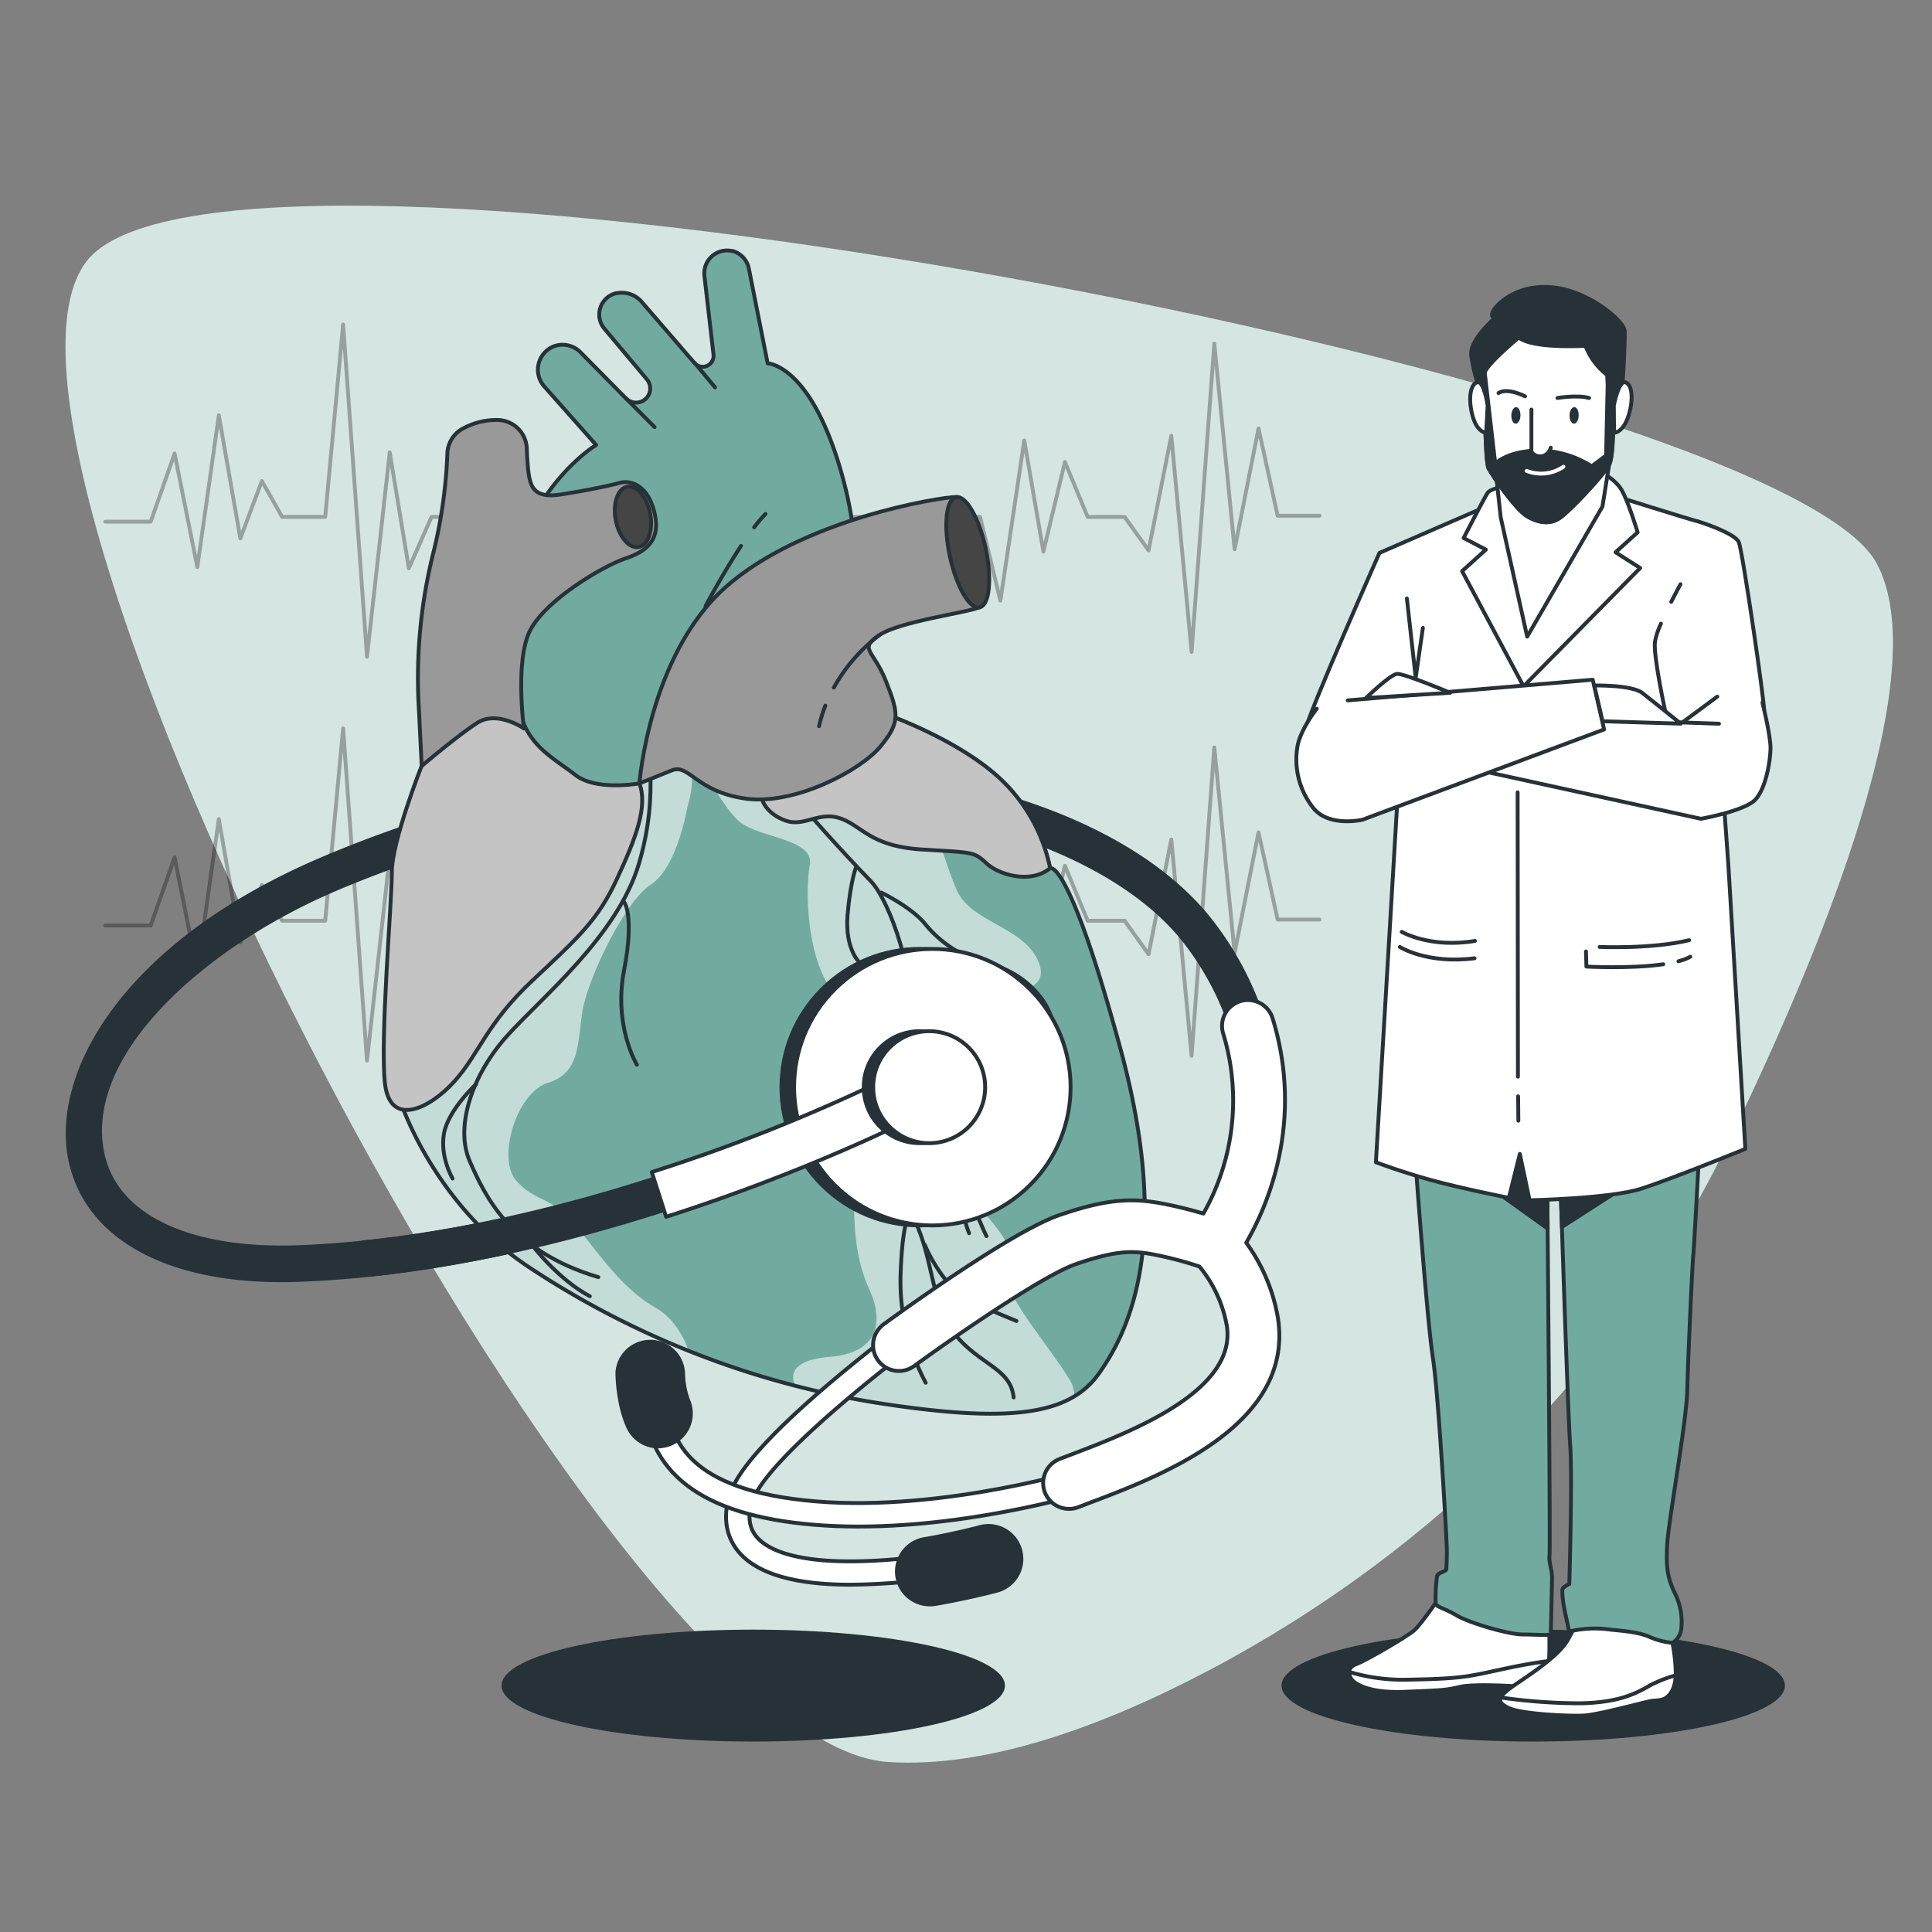 <svg viewBox="0 0 500 500" xmlns="http://www.w3.org/2000/svg"><rect x="0" y="0" width="500" height="500" fill="#808080" stroke="none"/><g id="freepik--background-simple--inject-259"><path style="fill:#71AB9F" d="M312.57,432.43c59.86-31.51,106.93-79.69,134.27-135.88,25.74-52.89,53.93-123,38.79-150.83C459.91,98.36,67.62,23.05,23.86,66s131.78,385.28,206,390C255.32,457.63,284.83,447,312.57,432.43Z"></path><path style="fill:#fff;opacity:0.7" d="M312.57,432.43c59.86-31.51,106.93-79.69,134.27-135.88,25.74-52.89,53.93-123,38.79-150.83C459.91,98.36,67.62,23.05,23.86,66s131.78,385.28,206,390C255.32,457.63,284.83,447,312.57,432.43Z"></path></g><g id="freepik--Shadows--inject-259"><ellipse style="fill:#263238" ry="14.48" rx="65.14" cy="436.23" cx="396.8"></ellipse><ellipse style="fill:#263238" ry="14.48" rx="65.14" cy="436.23" cx="194.94"></ellipse></g><g id="freepik--Character--inject-259"><path style="fill:#fff;stroke:#263238;stroke-linecap:round;stroke-linejoin:round" d="M373.22,412.41s-5.28,7.84-7.23,9.53-12.5,7.83-14.86,8.68-2.18,2.33-1.57,3.6,4.17,4,13.95,3.6,10.64-.42,14.27-1.26,13.83-.21,13.83-.21,6.8-.22,8.33-1.91.94-13.77.94-13.77Z"></path><path style="fill:#fff;stroke:#263238;stroke-linecap:round;stroke-linejoin:round" d="M400.88,429.86c-2.32.28-5.81.8-10.66,1.83-10,2.11-11.11,2.75-25.57,3a48.61,48.61,0,0,1-15.47-2,3.23,3.23,0,0,0,.38,1.55c.61,1.27,4.17,4,13.95,3.6s10.64-.42,14.27-1.27,13.83-.2,13.83-.2,6.8-.22,8.33-1.91C400.47,433.85,400.74,432,400.88,429.86Z"></path><path style="fill:#fff;stroke:#263238;stroke-linecap:round;stroke-linejoin:round" d="M409.05,416.86a36.52,36.52,0,0,1-3.36,7.63c-2.43,4.23-9.77,8.89-14.08,11.86s-4.14,4.23-1,5.71,15.26,2.12,19.3,1.91,16-3.6,17.73-3.81,3.82.22,5.38-3.17-.2-11.87-.2-11.87-10-7.83-14-8.68S411.23,414.53,409.05,416.86Z"></path><path style="fill:#fff;stroke:#263238;stroke-linecap:round;stroke-linejoin:round" d="M433,437a9.06,9.06,0,0,0,.63-3.41,33.6,33.6,0,0,0-6.56,2.56c-3.66,2.12-8,4.45-18,4.66a144.69,144.69,0,0,1-20.69-1.5c-.49,1.1.32,1.9,2.17,2.76,3.15,1.49,15.26,2.12,19.3,1.91s16-3.6,17.73-3.81S431.48,440.38,433,437Z"></path><path style="fill:#71AB9F;stroke:#263238;stroke-linecap:round;stroke-linejoin:round" d="M366.28,300s3,41.38,4.54,51.33,3.62,48,3.6,49a57.56,57.56,0,0,1-.13,5.86c-.21.58-2.17.78-2.39,1.75a42.47,42.47,0,0,0-.35,7c.17,1,2.13,1.17,5.41,3.12S390.37,423,394.1,423s7.24.39,7.25-.2.24-10.93.31-14-.89-3.9-.64-6.44S400.37,300,400.37,300l3.31,1s2.07,65.19,2.68,73-.22,35.93-.22,35.93-1.78.78-1.8,1.56c-.07,3.48,1.14,7.35,1.73,10.76a28.17,28.17,0,0,1,10.63-.51c3.19.34,7,.57,10,1.8a18.72,18.72,0,0,0,6.15,1.62,4.92,4.92,0,0,0,2.23-3.32,16.59,16.59,0,0,0-1.56-9.37c-1.87-3.9-2.4-6.44-2.06-12.68s5-31.64,5.2-40,1.32-32.79,1.57-35.14,1.61-28.3,1.61-28.3L436,291l-69.8,2.53Z"></path><path style="fill:#263238;stroke:#263238;stroke-linecap:round;stroke-linejoin:round" d="M381.26,304.13l19.21,13.79h.06c-.09-10.66-.16-17.92-.16-17.92l3.31,1s.22,6.93.54,16.54h0l22.13-14.2-23.49-11.09-16.73.61Z"></path><path style="fill:#fff;stroke:#263238;stroke-linecap:round;stroke-linejoin:round" d="M384.14,131.3,357,143.09s-18.59,42-19.1,45.68,3.54,5.36,6.73,7.07,17.62,1.08,17.62,1.08l-6.17,103.87s6.19,2.36,13.89,4.51S390.49,310,390.49,310l2.84-11.37,2.53,12s20.89-.42,28.91-3,26.92-10.29,26.92-10.29l-4.4-73.63-1.15-15.87.86-19.09s9.51-2.14,9.57-4.71S451,142.68,450,140.32s-10.22-5.36-11.29-5.58-21.59-6.65-21.59-6.65S393.71,126.59,384.14,131.3Z"></path><path style="fill:#fff;stroke:#263238;stroke-linecap:round;stroke-linejoin:round" d="M389.43,125.73s-3.68.85-4.35,1.71-6.29,11.8-6.29,11.8l5.75,3-6.15,5.57,15.9,29.81L424.47,147l-6.37-4.07,5.71-5.15s-2.8-9.43-4.68-11.79a13.12,13.12,0,0,0-4.23-3.44Z"></path><polygon style="fill:#fff;stroke:#263238;stroke-linecap:round;stroke-linejoin:round" points="387.31 124.01 388.38 133.88 395.23 164.76 414.71 131.09 416.46 120.16 386.97 119.94 387.31 124.01"></polygon><path style="fill:#263238;stroke:#263238;stroke-linecap:round;stroke-linejoin:round" d="M386.74,82.41s-6.37,5.57-6,9.43a42,42,0,0,0,2.18,8.8l.5,6.43,1.51-.43-.63-10.08,7.67-6.22L405.7,91s4,4.07,5.48,5.15,4.88,3.43,4.88,3.43l1.1,8.36,1.73-.43s.54-4.93.78-5.79.95-13.51.79-16.08-8.82-9.87-17.62-11.15-14.06,3-15.83,5.14S386.74,82.41,386.74,82.41Z"></path><path style="fill:#fff;stroke:#263238;stroke-linecap:round;stroke-linejoin:round" d="M393.08,87.34s-8.77,7.29-8.81,9.22-.08,22.73,1,24.66,7.08,10.73,10.06,12.44,6,2.15,8.6.22,11-10.72,12.58-13.72.93-22.31.93-22.31,1,1.29-2.34-1.5a17.32,17.32,0,0,1-4.79-6.86S396.68,90.34,393.08,87.34Z"></path><path style="fill:#fff;stroke:#263238;stroke-linecap:round;stroke-linejoin:round" d="M417.39,97.85s0,.1,0,.26C417.72,98.27,417.39,97.85,417.39,97.85Z"></path><path style="fill:#263238;stroke:#263238;stroke-linecap:round;stroke-linejoin:round" d="M395.28,133.66c3,1.72,6,2.15,8.6.22s11-10.72,12.58-13.72c1.47-2.8,1-19.76.94-22a8.86,8.86,0,0,1-1.47-1l.13,2.5-.41,18.23-3.72,2.78a25.89,25.89,0,0,0-14.12-4.07c-8,.21-10.84,3.43-10.84,3.43l-2.7-23.38c0,1.93-.08,22.73,1,24.66S392.3,132,395.28,133.66Z"></path><path style="fill:#fff;stroke:#263238;stroke-linecap:round;stroke-linejoin:round" d="M396.33,106l0,10.94a2.78,2.78,0,0,0,3,1.07,3,3,0,0,0,2-2.15"></path><path style="fill:#fff;stroke:#263238;stroke-linecap:round;stroke-linejoin:round" d="M417.66,104.93s1.22-6.43,2.93-6,2.28,4.07.89,8.57-3.76,4.51-3.76,4.51Z"></path><path style="fill:#fff;stroke:#263238;stroke-linecap:round;stroke-linejoin:round" d="M385,104.93s-.93-6.44-2.67-6-2.45,4.07-1.26,8.58,3.55,4.5,3.55,4.5Z"></path><path style="fill:none;stroke:#263238;stroke-linecap:round;stroke-linejoin:round" d="M403.07,103s5.18-.86,8.18,0"></path><path style="fill:none;stroke:#263238;stroke-linecap:round;stroke-linejoin:round" d="M394.68,102.57s-4.47-2.36-6.87-.86"></path><path style="fill:#263238" d="M408.56,107.5c0,1.19-.58,2.15-1.23,2.15s-1.16-1-1.14-2.15.58-2.14,1.24-2.14S408.59,106.32,408.56,107.5Z"></path><path style="fill:#263238" d="M393.49,107.5c0,1.18-.57,2.14-1.23,2.14s-1.16-1-1.13-2.14.57-2.14,1.23-2.14S393.52,106.32,393.49,107.5Z"></path><path style="fill:none;stroke:#fff;stroke-linecap:round;stroke-linejoin:round" d="M395.11,121.87a10.3,10.3,0,0,0,9.5-1.07"></path><polyline style="fill:none;stroke:#263238;stroke-linecap:round;stroke-linejoin:round" points="364.1 154.89 366.38 175.39 368.24 162.5"></polyline><path style="fill:none;stroke:#263238;stroke-linecap:round;stroke-linejoin:round" d="M429.85,161.41a20.12,20.12,0,0,0-1.54,4.62c-.48,3.7,2.72,18.34,2.72,18.34"></path><path style="fill:none;stroke:#263238;stroke-linecap:round;stroke-linejoin:round" d="M434.91,151.19s-1.1,2-2.4,4.57"></path><line style="fill:none;stroke:#263238;stroke-linecap:round;stroke-linejoin:round" y2="180.28" x2="444.44" y1="187.28" x1="434.98"></line><path style="fill:#fff;stroke:#263238;stroke-linecap:round;stroke-linejoin:round" d="M444.87,187.3l-38.95-1.37-22.05,13.66,56.34,12.31s11.21-2,14-4.88,3.94-10,4-13.27-2.09-11.91-2.09-11.91"></path><path style="fill:#fff;stroke:#263238;stroke-linecap:round;stroke-linejoin:round" d="M348.8,181.26l63.4-5.35,2.94,12.87-62.51,23.36s-9.09,2.15-13.06-3.43a20.18,20.18,0,0,1-3.73-15.87c1-4.5,4.94-9.43,4.94-9.43"></path><path style="fill:#fff;stroke:#263238;stroke-linecap:round;stroke-linejoin:round" d="M412.6,177.41s9.69-.21,12.44,1.93,9.94,7.94,9.94,7.94l-20.23-.62Z"></path><path style="fill:#fff;stroke:#263238;stroke-linecap:round;stroke-linejoin:round" d="M375.31,179.29s-12-5.08-13.8-4.88-8,6.24-8,6.24Z"></path><line style="fill:none;stroke:#263238;stroke-linecap:round;stroke-linejoin:round" y2="290.03" x2="392.95" y1="283.73" x1="392.89"></line><line style="fill:none;stroke:#263238;stroke-linecap:round;stroke-linejoin:round" y2="278.64" x2="392.84" y1="205.06" x1="392.76"></line><path style="fill:none;stroke:#263238;stroke-linecap:round;stroke-linejoin:round" d="M434.38,248.77a13.89,13.89,0,0,0,3.07-1.16"></path><path style="fill:none;stroke:#263238;stroke-linecap:round;stroke-linejoin:round" d="M410.45,246.24l.11,3.91s11.39.63,19.89-.6"></path><path style="fill:none;stroke:#263238;stroke-linecap:round;stroke-linejoin:round" d="M414,245.07s13.5.59,23.16-1.75"></path><path style="fill:none;stroke:#263238;stroke-linecap:round;stroke-linejoin:round" d="M362.28,245.07s7,4.49,19.33,2.93"></path><path style="fill:none;stroke:#263238;stroke-linecap:round;stroke-linejoin:round" d="M362.76,241.16s7.35,4.3,18.95,2.35"></path></g><g id="freepik--Heartbeats--inject-259"><polyline style="fill:none;stroke:#000;stroke-linecap:round;stroke-linejoin:round;opacity:0.3" points="27.25 135.01 39 135.01 45.19 117.39 51.07 146.77 56.63 107.49 62.2 139.34 67.77 124.5 73.02 133.78 84.16 133.78 88.8 83.98 94.98 169.96 100.86 117.08 105.81 147.07 111.68 133.78 253.64 133.78 258.9 155.43 265.08 113.98 270.03 142.75 275.6 119.55 281.48 133.78 291.06 133.78 297.25 142.44 303.13 112.75 308.38 168.72 314.26 88.93 319.52 142.13 325.7 110.89 330.65 133.47 341.48 133.47"></polyline><polyline style="fill:none;stroke:#000;stroke-linecap:round;stroke-linejoin:round;opacity:0.3" points="27.25 239.53 39 239.53 45.19 221.9 51.07 251.28 56.63 212 62.2 243.85 67.77 229.01 73.02 238.29 84.16 238.29 88.8 188.5 94.98 274.47 100.86 221.59 105.81 251.59 111.68 238.29 253.64 238.29 258.9 259.94 265.08 218.49 270.03 247.26 275.6 224.06 281.48 238.29 291.06 238.29 297.25 246.95 303.13 217.26 308.38 273.24 314.26 193.44 319.52 246.64 325.7 215.4 330.65 237.98 341.48 237.98"></polyline></g><g id="freepik--Heart--inject-259"><path style="fill:#263238;stroke:#263238;stroke-linecap:round;stroke-linejoin:round" d="M72.87,331.32c-30,0-50.21-11.24-54.56-30.61-5-22.41,13.4-56.6,65.72-78.68,99.25-41.89,199.27-24.64,230.42,17.76A82.58,82.58,0,0,1,327,264.26l-8.14,2.5a74,74,0,0,0-11.3-21.93c-14.06-19.13-45.43-33-83.94-37-43.36-4.57-91.77,3.26-136.31,22.06-34.58,14.6-66.55,43-60.72,69,3.62,16.12,22.72,25,51.12,23.86,27.79-1.16,58.58-7.1,91.49-17.65l2.6,8.11c-33.64,10.78-65.18,16.85-93.74,18C76.32,331.29,74.58,331.32,72.87,331.32Z"></path><path style="fill:#71AB9F" d="M104,286s8.47,25.4,32.32,41.56A228.18,228.18,0,0,0,226.61,363c34.37,5.39,50,3.34,57.72-7.44s19.24-34.12,5.64-84.14-18.21-46.69-18.21-46.69a43.61,43.61,0,0,0-12.32-22.58c-10.51-10.26-29.24-16.93-29.24-16.93s-7.95,9.49-24.63,9.49-36.17-6.93-48.49-6.41-28.47,16.93-40.79,56.18S104,286,104,286Z"></path><path style="fill:#fff;opacity:0.58" d="M261.5,332.15c1.27-3.17,1.9-5.7-1.9-12s-16.46-17.1-17.73-27.23-1.9-17.73,2.54-12,19.63,32.29,21.53,15.83-15.2-32.93-16.47-36.73,22.8,0,19.63-10.13-17.73-10.76-21.53-19.63-3.8-13.3-7.6-15.83c-2.85-1.9-31.07-16.32-48.58-21-2.71-.42-5.43-.91-8.11-1.42a7.66,7.66,0,0,0-4.49.83s7.36,15.25,12.43,19.68,19.63,4.43,18.36,11.4-.63,24.06,5.7,32.29,13.93-1.26,8.23,31,0,43.06,1.9,47.49,4.43,15.2-10.76,16.46c-9.42.79-10.33,4.49-8.75,7.49,6.77,1.76,13.69,3.22,20.71,4.32,26.84,4.21,42.26,3.88,51.4-1.59a7.79,7.79,0,0,0-1.31-4.52C271.63,348.61,260.24,335.31,261.5,332.15Z"></path><path style="fill:#fff;opacity:0.58" d="M143.09,215.64c-.81,7.33-17.36,24.63-29.06,36C104,284,104,286,104,286s8.47,25.4,32.32,41.56a222.11,222.11,0,0,0,41.89,22c-1.4-3.87-3.95-8.48-8.5-11.08-8.87-5.07-14.57-13.93-20.9-21.53s-10.13-5.7-15.2-11.4,0-22.79,8.24-25.33,7.59-10.13,8.86-18.36,10.81-28.45,17.73-32.93,9.5-20.26,9.5-20.26c2.27-7.37,1.17-14.26-2.89-18.31-6.72-1.29-12.93-2.32-17.95-2.11C148.28,188.72,144.36,204.24,143.09,215.64Z"></path><path style="fill:none;stroke:#263238;stroke-linecap:round;stroke-linejoin:round" d="M104,286s8.47,25.4,32.32,41.56A228.18,228.18,0,0,0,226.61,363c34.37,5.39,50,3.34,57.72-7.44s19.24-34.12,5.64-84.14-18.21-46.69-18.21-46.69a43.61,43.61,0,0,0-12.32-22.58c-10.51-10.26-29.24-16.93-29.24-16.93s-7.95,9.49-24.63,9.49-36.17-6.93-48.49-6.41-28.47,16.93-40.79,56.18S104,286,104,286Z"></path><path style="fill:none;stroke:#263238;stroke-linecap:round;stroke-linejoin:round" d="M208.68,209.85s8.17,9.43,16.74,18.26c4.64,4.78,12.56,25.49,9.51,39.95s-5.33,34.63.76,45.66,4.95,23.59,11.42,31.58,14.46,8.75,15.22,16.36"></path><path style="fill:none;stroke:#263238;stroke-linecap:round;stroke-linejoin:round" d="M228.08,231s7.74,3.75,11.24,8a30.31,30.31,0,0,0,16.73,10.49c7.74,1.75,14.23,8,16,13.73"></path><path style="fill:none;stroke:#263238;stroke-linecap:round;stroke-linejoin:round" d="M261.54,294.68c-.25-2.25-4-10-9.74-14.48s-6.49-10-8.49-13.23-7.74-3.75-7.74-3.75"></path><path style="fill:none;stroke:#263238;stroke-linecap:round;stroke-linejoin:round" d="M231.83,293.18s.75,3.5,10.24,9.24,11,13.23,13.23,17.48"></path><path style="fill:none;stroke:#263238;stroke-linecap:round;stroke-linejoin:round" d="M248.06,307.66s1.25,8,2.74,11.49"></path><path style="fill:none;stroke:#263238;stroke-linecap:round;stroke-linejoin:round" d="M235.69,313.72s-2.11,1.18-2.61,15.91a56,56,0,0,0,6.49,28.22"></path><path style="fill:none;stroke:#263238;stroke-linecap:round;stroke-linejoin:round" d="M239.32,322.14a40.49,40.49,0,0,0,5.74,9.49c4,5,15.73,9.24,18,10.24"></path><path style="fill:none;stroke:#263238;stroke-linecap:round;stroke-linejoin:round" d="M221.59,224.27s-1.5,3.75-2.24,12.49,3,12.23,3,12.23"></path><path style="fill:none;stroke:#263238;stroke-linecap:round;stroke-linejoin:round" d="M167.05,190.7s3.88,13.87-1.67,32.73S139.87,258.37,131,268.35s-13.31,23.3-9.43,32.17,10.54,23.3,33.28,30"></path><path style="fill:none;stroke:#263238;stroke-linecap:round;stroke-linejoin:round" d="M161.5,233.41s2.77,3.33,0,17.75,3.33,24.4,3.33,24.4"></path><path style="fill:none;stroke:#263238;stroke-linecap:round;stroke-linejoin:round" d="M123.23,280.56s-7.21,6.65-8.32,12.75S117.13,305,117.13,305"></path><path style="fill:none;stroke:#263238;stroke-linecap:round;stroke-linejoin:round" d="M137.65,322.15s6.66,8.88,15,13.32"></path><path style="fill:#c4c4c4;stroke:#263238;stroke-linecap:round;stroke-linejoin:round" d="M271.76,224.68a43.61,43.61,0,0,0-12.32-22.58c-10.51-10.26-29.24-16.93-29.24-16.93s-7.95,9.49-24.63,9.49c-1.94,0-3.92-.1-5.91-.26-2.81,4-4.11,8.42-2.3,12.83,0,0,1,3.34,5.9,5.13s8.72-2.56,14.37-.51,7.69,7.18,21,8,13.35.52,16.68,3.59S266.88,228.78,271.76,224.68Z"></path><path style="fill:#c4c4c4;stroke:#263238;stroke-linecap:round;stroke-linejoin:round" d="M109.11,198.24s-7.7,19.51-7.7,27.46-3.07,43.1-1.79,54.65,11.54,6.67,18-.52,8.21-14.88,20.26-26.16S154.78,238,159.65,227.5s8.07-18.75,5.83-24.77-15.07-17.82-27.12-19.87S112.7,185.4,109.11,198.24Z"></path><path style="fill:#71AB9F;stroke:#263238;stroke-linecap:round;stroke-linejoin:round" d="M165.48,202.73s-11.2,2.09-16.65-2.22-12.94-7.72-14.53-17.71-3.17-36.77,3.86-49.48,16.12-18.16,16.12-18.16l-13.39-15.11a6.51,6.51,0,0,1,2.27-10.35l.2-.08a6.5,6.5,0,0,1,6.89,1.57L162,103.1a3.67,3.67,0,0,0,5.32-.1h0a3.67,3.67,0,0,0,.1-4.82l-11-13.11a5.68,5.68,0,0,1,3.08-9.2l.22,0a6.8,6.8,0,0,1,6.41,2.32l13.6,15.76a2.8,2.8,0,0,0,3.5.6h0a2.8,2.8,0,0,0,1.42-2.77l-2.34-20.33a5.9,5.9,0,0,1,7-6.51l.23,0a5.93,5.93,0,0,1,4.27,4.59l4.86,24.51s10.89.23,18.84,27.47,1.59,42.9.68,47.21-30,17.48-39.5,24.06A155.55,155.55,0,0,0,165.48,202.73Z"></path><path style="fill:#999;stroke:#263238;stroke-linecap:round;stroke-linejoin:round" d="M119.77,110.92a7.64,7.64,0,0,0-4,6.62,126.53,126.53,0,0,1-3.91,26.68,134.3,134.3,0,0,0-3.4,40.17c.23,5,.68,13.85.68,13.85s9.08-7.72,14.3-11.12,12.15,1.41,12.15,1.41S133.4,172.14,136.8,164s19.07-17.47,25.2-19.52,9.08-5.44,7.26-12.25-6.13-8-8.85-7.27-7.72,1.82-15.21,3-8.17-2.27-8.63-7.71c-.12-1.48-.19-2.84-.23-4A7.67,7.67,0,0,0,129,108.7,18.21,18.21,0,0,0,119.77,110.92Z"></path><ellipse style="fill:#454545;stroke:#263238;stroke-linecap:round;stroke-linejoin:round" transform="translate(-22.18 33.08) rotate(-10.81)" ry="7.94" rx="4.54" cy="133.78" cx="163.81"></ellipse><line style="fill:none;stroke:#263238;stroke-linecap:round;stroke-linejoin:round" y2="110.52" x2="169.4" y1="103.1" x1="162.01"></line><line style="fill:none;stroke:#263238;stroke-linecap:round;stroke-linejoin:round" y2="100.25" x2="185.05" y1="93.91" x1="179.79"></line><path style="fill:#999;stroke:#263238;stroke-linecap:round;stroke-linejoin:round" d="M165.48,202.73S168,169.55,187.73,152s55.27-23.31,59.66-23.38c1.46,0,3.79,4.42,3.79,11.35s5.61,15.72,2.33,17.18-20.56,3.6-26,7.25-1.46,3.65,1.82,12,3.65,10.57-1.46,16.77-22.25,15.32-35,13.5-14.59-9.12-19-7.3S165.48,202.73,165.48,202.73Z"></path><path style="fill:#454545;stroke:#263238;stroke-linecap:round;stroke-linejoin:round" d="M255.09,141.93c1.69,7.88,1,14.71-1.58,15.26s-6-5.39-7.69-13.27-1-14.71,1.57-15.26S253.4,134.05,255.09,141.93Z"></path><path style="fill:none;stroke:#263238;stroke-linecap:round;stroke-linejoin:round" d="M213.6,182.62a35.74,35.74,0,0,0-1.63,5.31"></path><path style="fill:none;stroke:#263238;stroke-linecap:round;stroke-linejoin:round" d="M227.48,164.44a43.74,43.74,0,0,0-11.68,13.5"></path><path style="fill:none;stroke:#263238;stroke-linecap:round;stroke-linejoin:round" d="M195.17,136.47a33.67,33.67,0,0,1,2.94-3.45"></path><path style="fill:none;stroke:#263238;stroke-linecap:round;stroke-linejoin:round" d="M182.58,156.87s4.44-8.37,9.2-15.59"></path><path style="fill:#fff;stroke:#263238;stroke-linecap:round;stroke-linejoin:round" d="M220.12,410.12c-14.68,0-24.44-2.92-29.14-8.72-3.32-4.11-4-9.57-1.82-15.38,2.31-6.23,11.1-15.83,26.12-28.53,11-9.28,21.45-17,21.56-17l3.59,4.9c-11.34,8.29-41.63,32.14-45.57,42.77-1.41,3.82-1.13,7,.85,9.45,3.1,3.83,13.49,9.52,48.21,4.48l.87,6A174,174,0,0,1,220.12,410.12Z"></path><path style="fill:#fff;stroke:#263238;stroke-linecap:round;stroke-linejoin:round" d="M222.11,395.07c-3.85,0-7.71-.15-11.54-.47-29.06-2.42-43.48-13.41-44.09-33.6l6.08-.19c.34,11.45,5,24.94,38.51,27.74s70.86-8.76,71.23-8.88l1.81,5.81C282.71,385.92,253,395.07,222.11,395.07Z"></path><path style="fill:#263238;stroke:#263238;stroke-linecap:round;stroke-linejoin:round" d="M240.67,415.22a8.51,8.51,0,0,1-1.4-16.91c.07,0,7.1-1.2,14.37-3.11A8.51,8.51,0,0,1,258,411.67c-8.05,2.12-15.58,3.38-15.89,3.43A8.57,8.57,0,0,1,240.67,415.22Z"></path><path style="fill:#263238;stroke:#263238;stroke-linecap:round;stroke-linejoin:round" d="M170.34,374.33a8.51,8.51,0,0,1-7.75-5c-2.73-6-2.81-13.33-2.81-14.15a8.52,8.52,0,0,1,17,0,21.6,21.6,0,0,0,1.28,7.14,8.53,8.53,0,0,1-7.75,12Zm6.47-19.15h0Z"></path><path style="fill:#fff;stroke:#263238;stroke-linecap:round;stroke-linejoin:round" d="M322.52,321.61c5.28-9.08,15.14-31.05,6.83-58.07a6.69,6.69,0,0,0-12.79,3.94,59.48,59.48,0,0,1-5.12,46.59c-2.35-.7-5.38-1.51-8.86-2.24-8.73-1.84-15.22-1.91-28.51,2.67-12.45,4.3-42.17,25.88-45.52,28.33a6.69,6.69,0,0,0,7.89,10.8c8.65-6.32,33.05-23.4,42-26.48,10.94-3.77,15.1-3.55,21.39-2.23a93.74,93.74,0,0,1,10.59,2.86,33.33,33.33,0,0,1,7.08,15.34c2.65,17-25.34,27.65-40.37,33.35l-2.86,1.09a6.69,6.69,0,0,0,2.41,12.94,6.79,6.79,0,0,0,2.4-.45l2.79-1.07c18.58-7,53.16-20.15,48.85-47.91A46.07,46.07,0,0,0,322.52,321.61Z"></path><path style="fill:#263238;stroke:#263238;stroke-linecap:round;stroke-linejoin:round" d="M93.93,321.53l1.53,8.39c23.81-2.5,49.41-8.11,76.37-16.75l-2.6-8.11C142.58,313.61,117.33,319.12,93.93,321.53Z"></path><circle style="fill:#263238;stroke:#263238;stroke-linecap:round;stroke-linejoin:round" transform="translate(-129.24 250.71) rotate(-45)" r="35.78" cy="281.36" cx="238.02"></circle><circle style="fill:#fff;stroke:#263238;stroke-linecap:round;stroke-linejoin:round" transform="translate(-128.28 253.03) rotate(-45)" r="35.78" cy="281.36" cx="241.29"></circle><path style="fill:#fff;stroke:#263238;stroke-linecap:round;stroke-linejoin:round" d="M172.39,314.91l-3.71-11.58a458.24,458.24,0,0,0,62.67-25.12L236.92,289C235.83,289.58,209.81,302.91,172.39,314.91Z"></path><circle style="fill:#263238;stroke:#263238;stroke-linecap:round;stroke-linejoin:round" r="14.49" cy="281.36" cx="238.02"></circle><circle style="fill:#fff;stroke:#263238;stroke-linecap:round;stroke-linejoin:round" r="14.49" cy="281.36" cx="240.47"></circle></g></svg>
